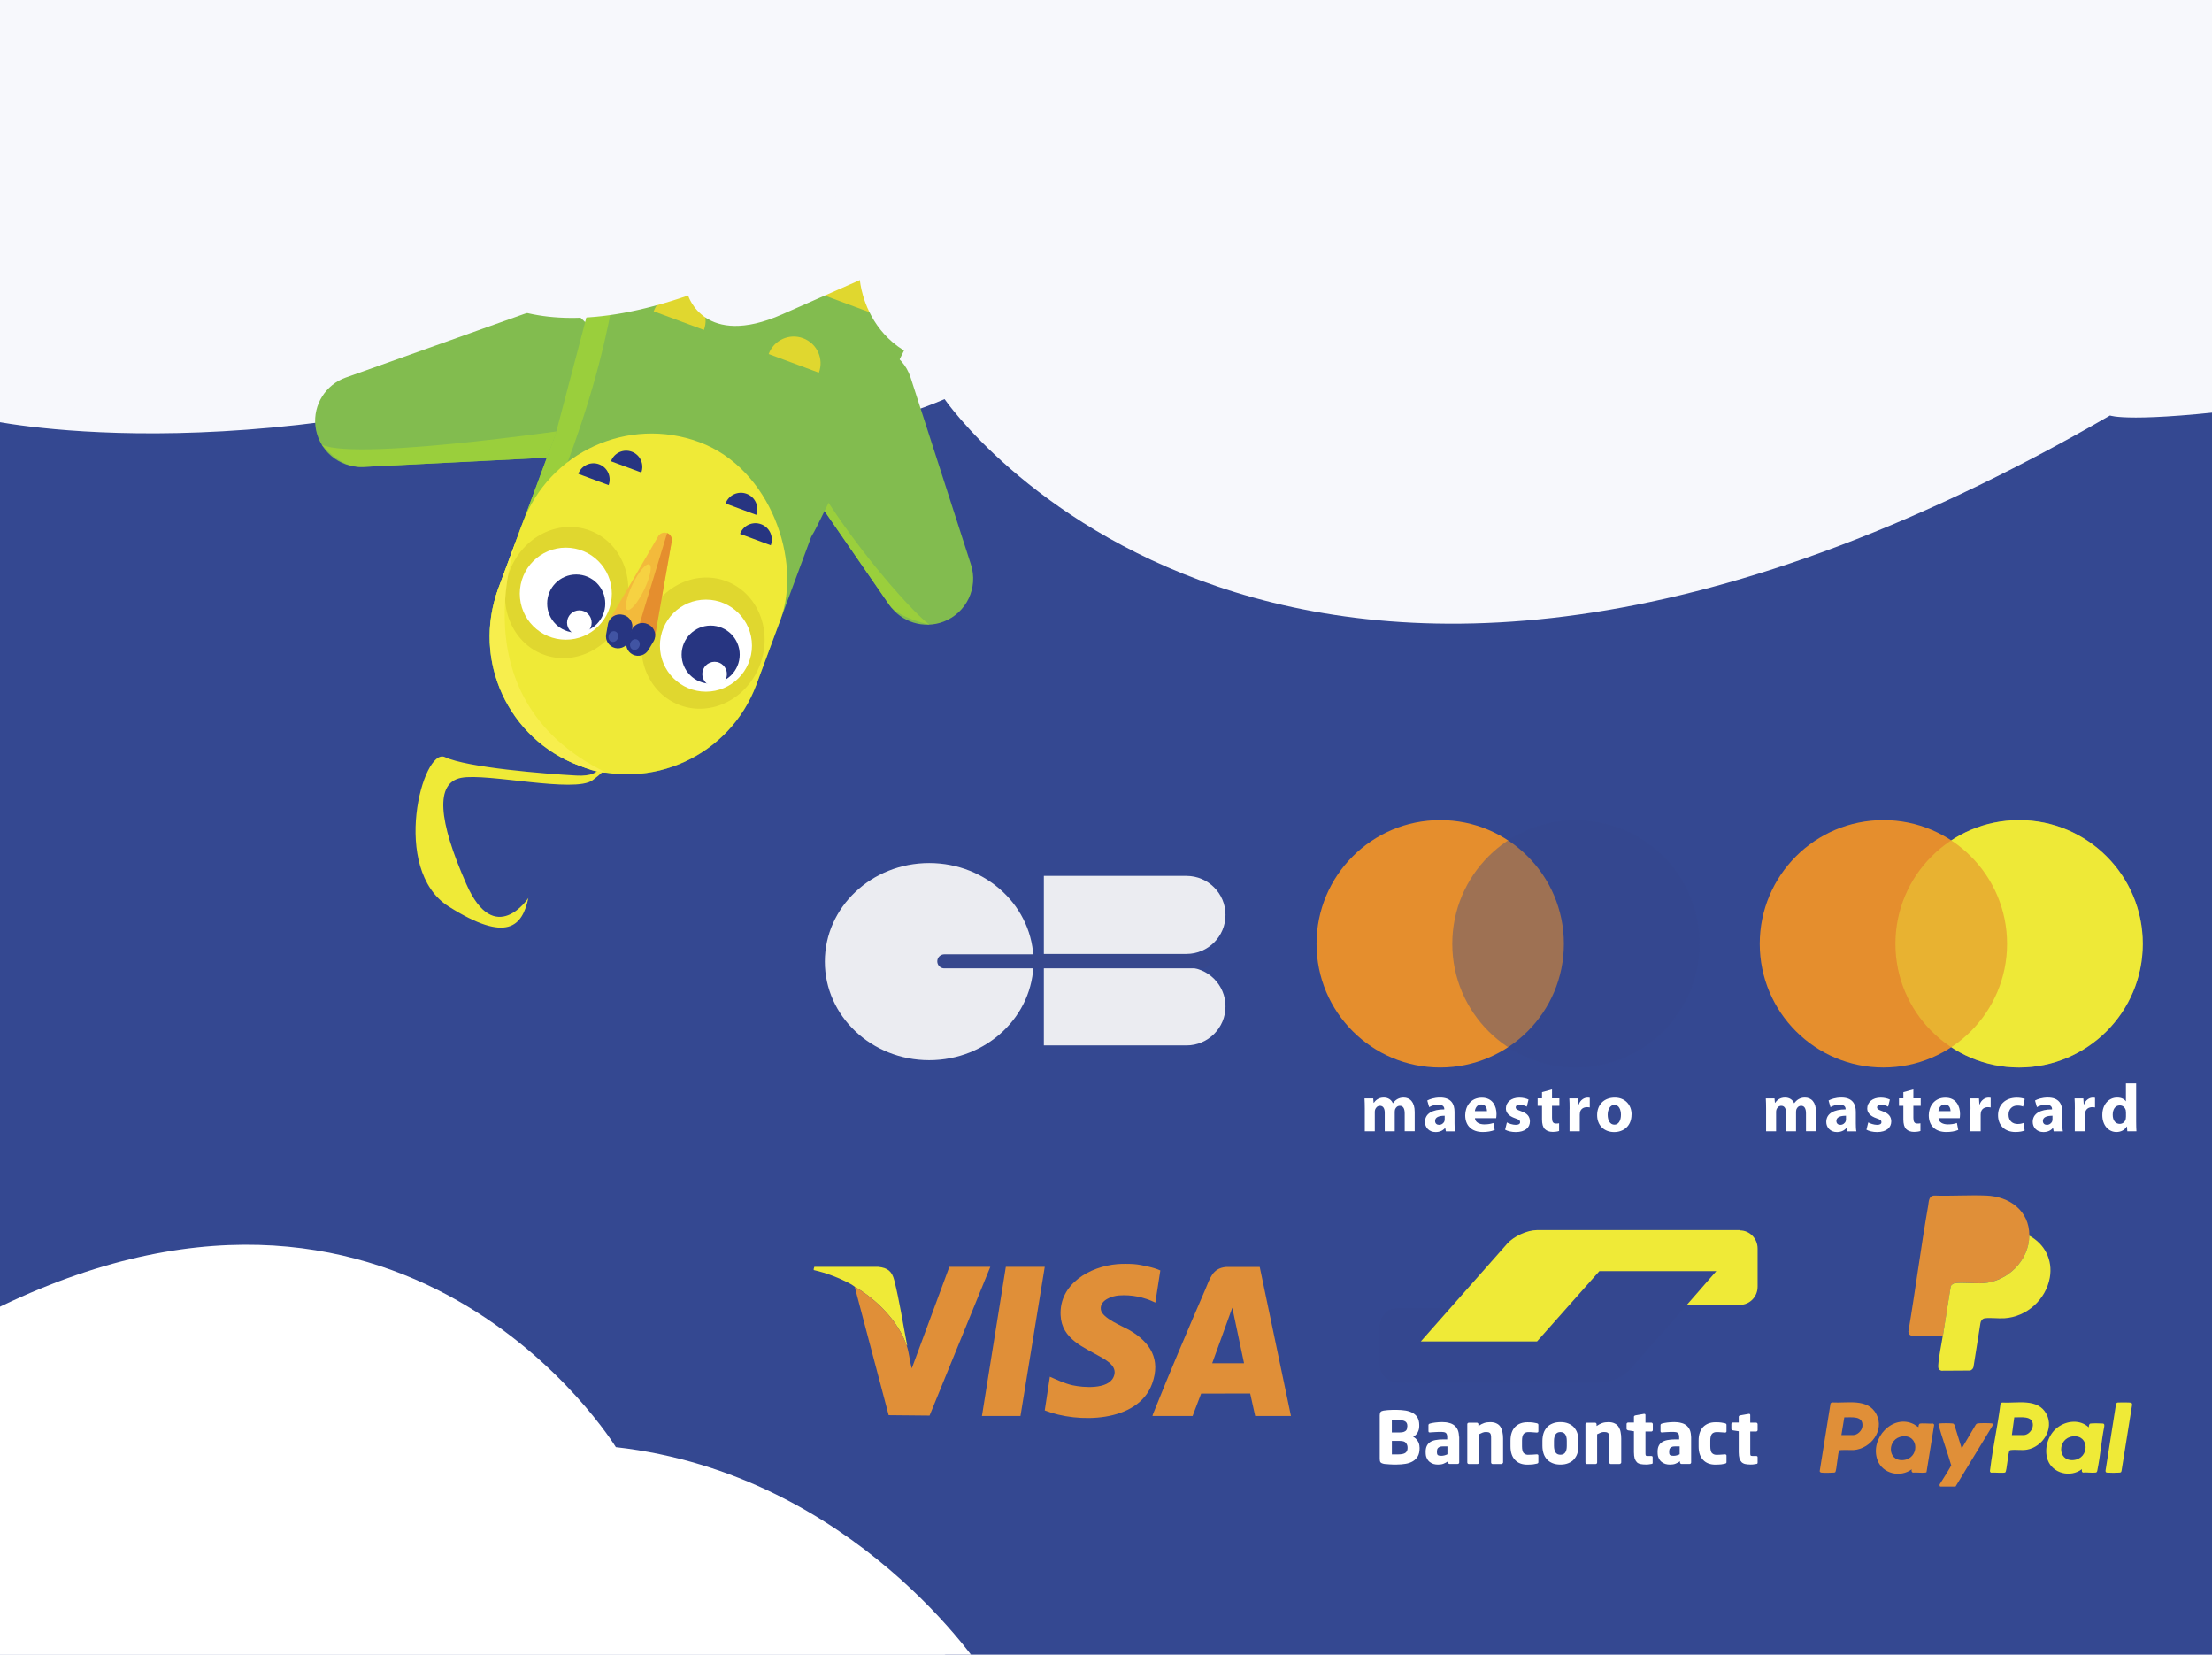 <?xml version="1.0" encoding="UTF-8"?>
<svg xmlns="http://www.w3.org/2000/svg" viewBox="0 0 393.68 294.41">
  <defs>
    <style>
      .cls-1 {
        stroke: #36478d;
        stroke-linecap: round;
        stroke-linejoin: round;
        stroke-width: 2.5px;
      }

      .cls-1, .cls-2 {
        fill: #ebecf1;
      }

      .cls-3 {
        fill: #f7ee4d;
      }

      .cls-4 {
        fill: #9acf3c;
      }

      .cls-5 {
        fill: #e58e2e;
      }

      .cls-6 {
        fill: #fff;
      }

      .cls-7 {
        fill: #e0d72f;
      }

      .cls-8 {
        fill: #efea37;
      }

      .cls-9 {
        fill: #36478d;
        mix-blend-mode: multiply;
      }

      .cls-9, .cls-10 {
        opacity: .4;
      }

      .cls-11 {
        fill: #273581;
      }

      .cls-12 {
        isolation: isolate;
      }

      .cls-13 {
        fill: #f6d242;
      }

      .cls-14 {
        fill: #e08f38;
      }

      .cls-15 {
        fill: #e58e2d;
      }

      .cls-16 {
        fill: #f7f8fc;
      }

      .cls-17 {
        fill: #4154a3;
      }

      .cls-18 {
        fill: #344891;
      }

      .cls-19 {
        fill: #82bc4f;
      }

      .cls-10 {
        fill: #efea37;
        mix-blend-mode: lighten;
      }

      .cls-20 {
        fill: #f3ba3b;
      }
    </style>
  </defs>
  <g class="cls-12">
    <g id="Calque_38" data-name="Calque 38">
      <rect class="cls-18" x="-2.52" y="-10.78" width="401.73" height="308.18"/>
      <circle class="cls-8" cx="359.35" cy="167.93" r="22.01"/>
      <ellipse class="cls-2" cx="165.37" cy="171.1" rx="18.57" ry="17.54"/>
      <path class="cls-2" d="M185.78,155.85h25.39c3.83,0,6.94,3.11,6.94,6.94h0c0,3.83-3.11,6.94-6.94,6.94h-25.39v-13.87h0Z"/>
      <path class="cls-2" d="M185.78,172.13h25.39c3.83,0,6.94,3.11,6.94,6.94h0c0,3.83-3.11,6.94-6.94,6.94h-25.39v-13.87h0Z"/>
      <line class="cls-1" x1="214.15" y1="171.05" x2="168.06" y2="171.05"/>
      <circle class="cls-15" cx="256.32" cy="167.93" r="22.01"/>
      <circle class="cls-9" cx="280.48" cy="167.93" r="22.01"/>
      <circle class="cls-15" cx="335.2" cy="167.93" r="22.01"/>
      <circle class="cls-10" cx="359.35" cy="167.93" r="22.01"/>
      <g>
        <path class="cls-6" d="M242.9,197.3c0-.73-.02-1.34-.05-1.87h1.55l.07.79h.04c.25-.38.78-.94,1.77-.94.77,0,1.36.4,1.61,1.01h.02c.23-.31.48-.55.77-.72.32-.18.68-.29,1.12-.29,1.13,0,1.98.79,1.98,2.55v3.45h-1.78v-3.19c0-.85-.28-1.34-.86-1.34-.43,0-.72.29-.85.64-.04.13-.06.31-.06.47v3.43h-1.78v-3.3c0-.73-.26-1.24-.85-1.24-.47,0-.74.36-.85.65-.06.14-.07.31-.07.47v3.42h-1.78v-3.99Z"/>
        <path class="cls-6" d="M258.87,199.88c0,.55.02,1.09.1,1.42h-1.64l-.11-.59h-.04c-.38.47-.98.72-1.68.72-1.19,0-1.89-.86-1.89-1.8,0-1.52,1.37-2.24,3.44-2.24v-.07c0-.32-.17-.77-1.07-.77-.6,0-1.24.2-1.62.44l-.34-1.18c.41-.23,1.21-.53,2.28-.53,1.96,0,2.57,1.15,2.57,2.54v2.05ZM257.11,198.52c-.96,0-1.7.23-1.7.92,0,.47.31.7.72.7.44,0,.83-.3.95-.67.02-.1.04-.2.04-.31v-.64Z"/>
        <path class="cls-6" d="M262.5,198.94c.05.76.8,1.12,1.66,1.12.62,0,1.13-.08,1.62-.25l.24,1.24c-.6.25-1.33.37-2.12.37-1.99,0-3.13-1.15-3.13-2.99,0-1.49.92-3.13,2.96-3.13,1.89,0,2.61,1.48,2.61,2.93,0,.31-.04.59-.06.72h-3.78ZM264.65,197.7c0-.44-.19-1.19-1.03-1.19-.77,0-1.08.71-1.13,1.19h2.16Z"/>
        <path class="cls-6" d="M268.19,199.71c.34.2,1.03.43,1.57.43s.78-.18.78-.48-.18-.46-.85-.68c-1.22-.41-1.69-1.07-1.68-1.76,0-1.1.94-1.93,2.39-1.93.68,0,1.28.17,1.64.35l-.31,1.26c-.26-.14-.78-.34-1.27-.34-.44,0-.7.18-.7.47s.23.43.95.68c1.12.38,1.57.96,1.58,1.81,0,1.1-.85,1.91-2.53,1.91-.77,0-1.45-.18-1.89-.42l.32-1.29Z"/>
        <path class="cls-6" d="M276.22,193.84v1.58h1.31v1.34h-1.31v2.12c0,.71.18,1.03.72,1.03.25,0,.37-.01.54-.05v1.38c-.22.08-.66.16-1.16.16-.59,0-1.08-.2-1.38-.5-.34-.35-.5-.91-.5-1.74v-2.4h-.78v-1.34h.78v-1.09l1.79-.49Z"/>
        <path class="cls-6" d="M279.35,197.36c0-.86-.01-1.43-.05-1.93h1.56l.07,1.08h.05c.3-.86,1.01-1.22,1.58-1.22.17,0,.25.01.38.04v1.71c-.14-.02-.29-.05-.49-.05-.67,0-1.13.36-1.25.92-.02.12-.04.26-.04.41v2.97h-1.82v-3.93Z"/>
        <path class="cls-6" d="M290.37,198.3c0,2.15-1.52,3.13-3.09,3.13-1.72,0-3.03-1.13-3.03-3.02s1.25-3.12,3.14-3.12c1.79,0,2.99,1.24,2.99,3.01ZM286.13,198.35c0,1.01.42,1.76,1.2,1.76.72,0,1.16-.71,1.16-1.77,0-.86-.34-1.75-1.16-1.75s-1.2.9-1.2,1.76Z"/>
      </g>
      <g>
        <path class="cls-6" d="M314.32,197.3c0-.73-.02-1.34-.05-1.87h1.55l.07.79h.04c.25-.38.78-.94,1.77-.94.77,0,1.36.4,1.61,1.01h.02c.23-.31.48-.55.77-.72.32-.18.68-.29,1.12-.29,1.13,0,1.98.79,1.98,2.55v3.45h-1.78v-3.19c0-.85-.28-1.34-.86-1.34-.43,0-.72.29-.85.64-.04.13-.06.31-.06.47v3.43h-1.78v-3.3c0-.73-.26-1.24-.85-1.24-.47,0-.74.36-.85.65-.06.14-.07.31-.07.47v3.42h-1.78v-3.99Z"/>
        <path class="cls-6" d="M330.29,199.88c0,.55.02,1.09.1,1.42h-1.64l-.11-.59h-.04c-.38.47-.98.72-1.68.72-1.19,0-1.89-.86-1.89-1.8,0-1.52,1.37-2.24,3.44-2.24v-.07c0-.32-.17-.77-1.07-.77-.6,0-1.24.2-1.62.44l-.34-1.18c.41-.23,1.21-.53,2.28-.53,1.96,0,2.57,1.15,2.57,2.54v2.05ZM328.53,198.52c-.96,0-1.7.23-1.7.92,0,.47.31.7.72.7.44,0,.83-.3.95-.67.02-.1.04-.2.04-.31v-.64Z"/>
        <path class="cls-6" d="M332.5,199.71c.34.2,1.03.43,1.57.43s.78-.18.78-.48-.18-.46-.85-.68c-1.22-.41-1.69-1.07-1.68-1.76,0-1.1.94-1.93,2.39-1.93.68,0,1.28.17,1.64.35l-.31,1.26c-.26-.14-.78-.34-1.27-.34-.44,0-.7.18-.7.47s.23.43.95.68c1.12.38,1.57.96,1.58,1.81,0,1.1-.85,1.91-2.53,1.91-.77,0-1.45-.18-1.89-.42l.32-1.29Z"/>
        <path class="cls-6" d="M340.53,193.84v1.58h1.31v1.34h-1.31v2.12c0,.71.18,1.03.72,1.03.25,0,.37-.01.54-.05v1.38c-.22.08-.66.16-1.16.16-.59,0-1.08-.2-1.38-.5-.34-.35-.5-.91-.5-1.74v-2.4h-.78v-1.34h.78v-1.09l1.79-.49Z"/>
        <path class="cls-6" d="M345,198.94c.05.76.8,1.12,1.66,1.12.62,0,1.13-.08,1.62-.25l.24,1.24c-.6.25-1.33.37-2.12.37-1.99,0-3.13-1.15-3.13-2.99,0-1.49.92-3.13,2.96-3.13,1.89,0,2.61,1.48,2.61,2.93,0,.31-.04.59-.06.72h-3.78ZM347.15,197.7c0-.44-.19-1.19-1.03-1.19-.77,0-1.08.71-1.13,1.19h2.16Z"/>
        <path class="cls-6" d="M350.7,197.36c0-.86-.01-1.43-.05-1.93h1.56l.07,1.08h.05c.3-.86,1.01-1.22,1.58-1.22.17,0,.25.01.38.04v1.71c-.14-.02-.29-.05-.49-.05-.67,0-1.13.36-1.25.92-.02.12-.04.26-.04.41v2.97h-1.82v-3.93Z"/>
        <path class="cls-6" d="M360.34,201.14c-.32.16-.94.28-1.63.28-1.89,0-3.11-1.16-3.11-3,0-1.72,1.17-3.12,3.36-3.12.48,0,1.01.08,1.39.23l-.29,1.36c-.22-.1-.54-.18-1.02-.18-.96,0-1.58.68-1.57,1.64,0,1.07.72,1.64,1.61,1.64.43,0,.77-.07,1.04-.19l.22,1.34Z"/>
        <path class="cls-6" d="M367.04,199.88c0,.55.02,1.09.1,1.42h-1.64l-.11-.59h-.04c-.38.47-.98.72-1.68.72-1.19,0-1.9-.86-1.9-1.8,0-1.52,1.37-2.24,3.44-2.24v-.07c0-.32-.17-.77-1.07-.77-.6,0-1.24.2-1.62.44l-.34-1.18c.41-.23,1.21-.53,2.28-.53,1.96,0,2.57,1.15,2.57,2.54v2.05ZM365.28,198.52c-.96,0-1.7.23-1.7.92,0,.47.31.7.72.7.44,0,.83-.3.95-.67.02-.1.04-.2.04-.31v-.64Z"/>
        <path class="cls-6" d="M369.27,197.36c0-.86-.01-1.43-.05-1.93h1.56l.07,1.08h.05c.3-.86,1.01-1.22,1.58-1.22.17,0,.25.01.38.04v1.71c-.14-.02-.29-.05-.49-.05-.67,0-1.13.36-1.25.92-.02.12-.04.26-.04.41v2.97h-1.82v-3.93Z"/>
        <path class="cls-6" d="M380.18,192.78v6.76c0,.66.02,1.36.05,1.75h-1.62l-.07-.85h-.04c-.36.65-1.08.98-1.83.98-1.39,0-2.51-1.19-2.51-3.01-.01-1.98,1.22-3.13,2.63-3.13.73,0,1.28.26,1.55.66h.02v-3.17h1.82ZM378.36,197.91c0-.1,0-.23-.02-.34-.11-.48-.5-.89-1.07-.89-.84,0-1.26.74-1.26,1.67,0,1,.49,1.62,1.25,1.62.53,0,.96-.36,1.07-.88.02-.13.04-.28.04-.42v-.77Z"/>
      </g>
      <g>
        <path class="cls-14" d="M201.8,224.92c.84.06,1.8.27,2.62.46.71.16,1.42.37,2.09.67l-.89,5.72c-2.01-.98-4.23-1.44-6.48-1.27-1.32.1-3.43.85-3.22,2.5.2,1.56,3.86,2.95,5.14,3.7,3.69,2.15,5.56,5.18,3.99,9.5-2.53,6.97-13.31,7.08-19.11,4.75l.91-5.99c1.31.57,2.62,1.2,4.03,1.52,1.94.43,6.33.77,7.31-1.47.74-1.7-.83-2.71-2.09-3.45-3.12-1.83-7.16-3.22-7.34-7.57-.24-5.57,5.21-8.66,10.13-9.07.79-.06,2.11-.06,2.9,0Z"/>
        <path class="cls-8" d="M161.38,239.45c-1.51-4.39-5.34-8.21-9.27-10.51-.17-.1-.36-.28-.56-.39-2.08-1.14-4.41-2.05-6.73-2.57v-.21l.11-.36h11.4c1.67.17,2.43.81,2.83,2.4.91,3.59,1.53,7.64,2.24,11.31.02.1.11.27-.01.33Z"/>
        <path class="cls-14" d="M205.13,251.94c-.06-.06.21-.66.25-.77,2.9-7.23,6.03-14.57,9.13-21.73.83-1.91,1.23-3.79,3.69-4.01h6s5.56,26.52,5.56,26.52h-6.37l-.89-4.01-8.73.02-1.52,3.99h-7.11ZM215.75,242.56h5.66l-2.09-9.88-3.58,9.88Z"/>
        <path class="cls-14" d="M161.38,239.45c.42,1.22.49,2.56.83,3.8.02.07-.01.17.09.15l6.66-17.99h7.29l-10.81,26.46-7.28-.07-6.05-22.86c3.94,2.3,7.77,6.12,9.27,10.51Z"/>
        <polygon class="cls-14" points="185.94 225.41 181.62 251.94 174.76 251.94 179.01 225.41 185.94 225.41"/>
      </g>
      <g>
        <path class="cls-9" d="M305.49,226.18h-20.81l-2.13,2.4-6.87,7.74h0l-2.13,2.4h-20.54l2.08-2.42.98-1.14,2.08-2.42h-9.45c-1.73,0-3.14,1.46-3.14,3.22h0v6.81c0,1.78,1.41,3.22,3.14,3.22h36.25c1.73,0,4.1-1.09,5.24-2.4l5.48-6.23,9.82-11.18Z"/>
        <path class="cls-8" d="M309.67,218.92c1.73,0,3.14,1.46,3.14,3.22v6.81c0,1.78-1.41,3.22-3.14,3.22h-9.45l2.1-2.4h0l1.04-1.2,2.1-2.4h-20.81l-11.1,12.51h-20.68l14.82-16.77.56-.64c1.17-1.3,3.54-2.4,5.27-2.4h36.14v.03Z"/>
      </g>
      <path class="cls-6" d="M312.81,260.25v-.98c0-.13-.08-.21-.27-.21h-.64c-.19,0-.32-.03-.35-.11-.05-.08-.05-.24-.05-.51v-3.73h1.04c.08,0,.13-.03.19-.08s.08-.11.08-.19v-1.04c0-.08-.03-.13-.08-.19-.05-.05-.11-.08-.19-.08h-1.04v-1.36c0-.08-.03-.13-.05-.16-.05-.03-.11-.05-.16-.05h-.03l-1.54.27c-.08.03-.13.05-.19.08-.05.05-.08.11-.08.16v1.04h-1.04c-.08,0-.13.03-.19.08s-.08.11-.08.19v.85c0,.08.03.13.08.16.05.05.11.08.19.11l1.04.16v3.73c0,.45.05.82.13,1.12.11.29.24.51.4.67.19.16.4.27.67.32s.59.08.93.08c.19,0,.35,0,.51-.03.13-.03.32-.05.51-.08.13,0,.21-.08.21-.21M307.27,260.12v-1.14c0-.08-.03-.13-.08-.16-.05-.03-.11-.05-.16-.05h-.03c-.24.03-.48.05-.69.05-.21.03-.51.03-.88.03-.13,0-.29-.03-.4-.08-.13-.05-.24-.13-.35-.24s-.16-.27-.21-.45c-.05-.19-.08-.43-.08-.72v-1.06c0-.29.03-.53.08-.72.05-.19.13-.35.21-.45.11-.11.21-.19.35-.24s.27-.08.4-.08c.37,0,.67,0,.88.03s.45.03.69.05h.03c.08,0,.13-.03.16-.05.05-.03.08-.08.08-.16v-1.14c0-.11-.03-.16-.05-.19-.05-.03-.11-.08-.21-.11-.19-.05-.4-.08-.69-.13s-.61-.05-1.01-.05c-.9,0-1.62.27-2.18.82-.53.56-.82,1.36-.82,2.42v1.06c0,1.04.27,1.86.82,2.42.53.56,1.28.82,2.18.82.37,0,.72-.03,1.01-.05.29-.05.53-.08.69-.13.11-.03.16-.05.21-.11.05-.03.05-.11.05-.19M298.94,258.76c-.16.08-.32.13-.51.19s-.37.08-.56.08c-.27,0-.48-.03-.61-.11s-.19-.24-.19-.53v-.11c0-.16.03-.29.05-.4.03-.11.11-.21.19-.29s.21-.13.35-.19c.13-.03.32-.05.56-.05h.72v1.41ZM300.96,255.64c0-.48-.08-.88-.21-1.2s-.35-.59-.59-.8c-.27-.21-.56-.37-.93-.45-.37-.11-.8-.16-1.25-.16-.43,0-.85.03-1.25.08s-.72.11-.96.19c-.16.05-.24.13-.24.29v1.04c0,.08.03.13.05.19.05.03.11.05.16.05h.05c.11,0,.24-.03.37-.03.16,0,.32-.03.51-.03s.4-.03.61-.03h.61c.29,0,.53.05.69.16.16.11.27.35.27.72v.45h-.69c-1.09,0-1.92.16-2.4.51-.51.35-.75.9-.75,1.65v.11c0,.43.05.77.19,1.04.13.29.29.51.51.69.21.16.43.29.69.37.27.08.53.11.82.11.37,0,.72-.05.98-.16.27-.11.53-.24.8-.43v.21c0,.08.03.13.08.19s.11.08.19.08h1.44c.08,0,.13-.03.19-.08s.08-.11.08-.19v-4.58h-.03ZM294.13,260.25v-.98c0-.13-.08-.21-.27-.21h-.61c-.19,0-.32-.03-.35-.11-.05-.08-.05-.24-.05-.51v-3.73h1.04c.08,0,.13-.03.19-.08s.08-.11.08-.19v-1.04c0-.08-.03-.13-.08-.19s-.11-.08-.19-.08h-1.04v-1.36c0-.08-.03-.13-.05-.16-.05-.03-.11-.05-.16-.05h-.03l-1.54.27c-.08.03-.13.05-.19.08-.05.05-.08.11-.08.16v1.04h-1.04c-.08,0-.13.03-.19.08s-.08.11-.08.19v.85c0,.08.03.13.08.16.05.05.11.08.19.11l1.04.16v3.73c0,.45.05.82.13,1.12.11.29.24.51.4.67s.4.27.67.32.59.08.93.08c.19,0,.35,0,.51-.03.13-.03.32-.05.51-.08.11,0,.19-.08.19-.21M288.54,260.22v-4.26c0-.4-.03-.77-.11-1.14-.05-.35-.19-.67-.35-.93s-.4-.48-.69-.61c-.29-.16-.67-.24-1.14-.24-.4,0-.77.05-1.09.16-.32.11-.64.27-1.01.53v-.32c0-.08-.03-.13-.08-.19s-.11-.08-.19-.08h-1.44c-.08,0-.13.03-.19.08s-.08.11-.08.19v6.81c0,.08.03.13.08.19s.11.08.19.08h1.54c.08,0,.13-.03.19-.08s.08-.11.08-.19v-5.03c.21-.11.43-.21.64-.29.19-.08.4-.11.59-.11s.35.03.48.05c.13.03.21.11.29.19.08.11.11.21.13.37.03.16.03.35.03.56v4.26c0,.08.03.13.08.19s.11.08.19.08h1.54c.08,0,.13-.03.19-.08.11-.05.13-.13.13-.19M278.85,257.27c0,1.04-.37,1.57-1.14,1.57-.37,0-.67-.13-.85-.4s-.29-.67-.29-1.17v-.9c0-.53.11-.9.29-1.17.19-.27.48-.4.85-.4.75,0,1.14.53,1.14,1.57v.9ZM280.93,256.36c0-.51-.08-.98-.21-1.38s-.35-.75-.61-1.04c-.27-.29-.61-.51-1.01-.67s-.85-.24-1.38-.24-.98.08-1.38.24c-.4.16-.75.37-1.01.67s-.48.64-.61,1.04-.21.88-.21,1.38v.9c0,.51.08.98.21,1.38s.35.75.61,1.04c.27.29.61.51,1.01.67s.85.24,1.38.24.98-.08,1.38-.24c.4-.16.75-.37,1.01-.67s.48-.64.61-1.04.21-.88.21-1.38v-.9ZM273.79,260.12v-1.14c0-.08-.03-.13-.08-.16s-.11-.05-.19-.05h-.03c-.24.03-.48.05-.69.05s-.51.03-.88.03c-.13,0-.29-.03-.4-.08-.13-.05-.24-.13-.35-.24-.11-.11-.16-.27-.21-.45s-.08-.43-.08-.72v-1.06c0-.29.03-.53.08-.72s.13-.35.21-.45c.11-.11.21-.19.35-.24s.27-.08.4-.08c.37,0,.67,0,.88.03s.45.03.69.05h.03c.08,0,.13-.03.19-.05.05-.03.08-.08.08-.16v-1.14c0-.11-.03-.16-.05-.19-.05-.03-.11-.08-.21-.11-.19-.05-.4-.08-.69-.13s-.61-.05-1.01-.05c-.9,0-1.62.27-2.18.82-.53.56-.82,1.36-.82,2.42v1.06c0,1.04.27,1.86.82,2.42.53.56,1.28.82,2.18.82.37,0,.72-.03,1.01-.05.29-.05.51-.08.69-.13.11-.03.16-.05.21-.11.05-.03.05-.11.05-.19M267.51,260.22v-4.26c0-.4-.03-.77-.11-1.14-.05-.35-.19-.67-.35-.93-.16-.27-.4-.48-.69-.61-.29-.16-.67-.24-1.14-.24-.4,0-.77.05-1.09.16-.32.11-.64.27-1.01.53v-.32c0-.08-.03-.13-.08-.19-.05-.05-.11-.08-.19-.08h-1.44c-.08,0-.13.03-.19.08s-.08.11-.08.19v6.81c0,.08.03.13.08.19.05.05.11.08.19.08h1.54c.08,0,.13-.03.19-.08s.08-.11.08-.19v-5.03c.21-.11.43-.21.64-.29.19-.08.4-.11.59-.11s.35.03.48.05c.13.03.21.11.29.19.08.11.11.21.13.37.03.16.03.35.03.56v4.26c0,.08.03.13.08.19.05.05.11.08.19.08h1.54c.08,0,.13-.03.19-.08.08-.05.13-.13.13-.19M257.61,258.76c-.16.08-.32.13-.51.19-.19.05-.37.08-.56.08-.27,0-.48-.03-.61-.11s-.19-.24-.19-.53v-.11c0-.16.03-.29.05-.4s.11-.21.19-.29c.08-.08.21-.13.35-.19.13-.03.32-.05.56-.05h.72s0,1.41,0,1.41ZM259.66,255.64c0-.48-.08-.88-.21-1.2s-.35-.59-.59-.8c-.27-.21-.56-.37-.93-.45-.37-.11-.8-.16-1.25-.16-.43,0-.85.03-1.25.08s-.72.11-.96.19c-.16.05-.24.13-.24.29v1.04c0,.08.03.13.05.19.05.03.11.05.16.05h.05c.11,0,.24-.03.37-.03.16,0,.32-.03.53-.03.19,0,.4-.03.61-.03h.61c.29,0,.53.05.69.16.16.11.27.35.27.72v.45h-.69c-1.09,0-1.92.16-2.4.51s-.75.9-.75,1.65v.11c0,.43.05.77.19,1.04.13.29.29.51.51.69.21.16.43.29.69.37.27.08.53.11.82.11.37,0,.72-.05.98-.16s.53-.24.8-.43v.21c0,.08.03.13.08.19.05.05.11.08.19.08h1.44c.08,0,.13-.03.19-.08s.08-.11.08-.19v-4.58h-.05ZM250.51,257.67c0,.35-.13.64-.37.82-.24.19-.72.29-1.36.29h-1.06v-2.4h1.44c.51,0,.88.11,1.06.35.19.24.29.51.29.8v.13ZM250.45,253.86c0,.13-.03.27-.05.4-.05.13-.11.24-.21.32-.11.08-.24.16-.4.21s-.37.08-.64.08h-1.44v-2.21h.98c.67,0,1.12.08,1.38.24.27.16.4.43.4.77v.19h-.03ZM252.64,257.53c0-.45-.11-.82-.32-1.14s-.48-.59-.82-.75c.35-.16.61-.43.8-.75.19-.35.29-.72.29-1.12v-.24c0-.51-.11-.93-.29-1.28-.19-.35-.48-.61-.82-.82s-.77-.35-1.28-.45c-.51-.08-1.04-.13-1.65-.13h-.64c-.21,0-.43.03-.64.03s-.4.03-.59.05c-.19.03-.32.03-.43.05-.24.05-.43.11-.53.24-.11.11-.16.32-.16.61v7.77c0,.29.05.48.16.61.11.11.29.19.53.24.13.03.29.05.45.05.19.03.37.03.59.05.21,0,.43.03.64.03h.67c.56,0,1.09-.05,1.57-.13.48-.08.93-.24,1.28-.45.37-.21.64-.51.88-.88.21-.37.32-.85.32-1.41,0,0,0-.19,0-.19Z"/>
      <g>
        <path class="cls-14" d="M345.31,264.51c-.11-.12-.15-.28-.08-.43.68-1.11,1.42-2.2,2.04-3.34-.71-2.44-1.6-4.83-2.28-7.27.03-.15.11-.18.24-.2.46-.06,1.75-.05,2.23,0,.23.02.28.07.38.27l1.3,4.18,2.48-4.2c.1-.16.21-.23.4-.26.48-.06,1.97-.06,2.45,0,.16.02.24.07.25.25l-6.68,10.99h-2.71Z"/>
        <path class="cls-8" d="M379.45,249.75v.27l-1.86,11.63c-.07.3-.08.34-.39.37-.54.05-1.64.05-2.17,0-.25-.03-.29-.09-.3-.35l1.87-11.86c.07-.15.15-.25.33-.27.26-.03,2.21-.02,2.35.04.07.03.12.12.18.18Z"/>
        <path class="cls-14" d="M361.16,219.84c0,4.42-3.88,8.19-8.22,8.47-1.57.1-3.49-.19-5,0-.33.04-.52.26-.73.47-.47,2.95-.96,5.91-1.41,8.86h-5.61c-.36-.07-.51-.35-.55-.69,1.26-7.45,2.22-14.96,3.52-22.4.13-.77.08-1.8,1.1-1.83,3.06.1,6.18-.12,9.23,0,4.14.16,7.68,2.67,7.68,7.11Z"/>
        <path class="cls-8" d="M345.79,237.65c.45-2.96.94-5.91,1.41-8.86.21-.21.4-.43.73-.47,1.51-.18,3.43.1,5,0,4.34-.28,8.22-4.05,8.22-8.47,2.76,1.49,4.21,4.31,3.67,7.45-.68,3.92-4.11,7.02-8.1,7.26-1.08.07-2.44-.13-3.47,0-.43.06-.72.44-.78.85l-1.24,7.83c-.07.29-.3.51-.57.62l-5.13.03c-.51-.13-.6-.47-.57-.95.1-1.59.56-3.66.81-5.29Z"/>
        <path class="cls-14" d="M327.35,258.07c-.27.25-.46,3.63-.73,3.88-.07.06-.19.06-.28.07-.5.04-1.7.06-2.18,0-.15-.02-.25-.1-.3-.25l1.93-12.07c.08-.1.19-.16.32-.17,2.65.17,6.33-.8,7.84,2.1s-1.04,6.15-4.03,6.37c-.4.03-2.41-.08-2.56.07ZM327.72,255.34h2.09c.76,0,1.58-.79,1.65-1.55.2-1.96-1.94-1.57-3.22-1.6l-.52,3.15Z"/>
        <path class="cls-8" d="M356.31,249.55c2.68.16,6.37-.84,7.91,2.05,1.41,2.65-.7,5.86-3.49,6.34-.95.16-1.96-.05-2.87.07-.09.01-.12.02-.19.08-.3.26-.49,3.69-.78,3.89-.24.17-2.08-.02-2.5.05-.33-.11-.21-.4-.18-.67.46-3.79,1.32-7.6,1.8-11.39.02-.2.08-.36.29-.41ZM358.06,255.34h2.09c.86,0,1.64-.94,1.65-1.77.02-1.76-2.17-1.34-3.31-1.38l-.43,3.15Z"/>
        <path class="cls-14" d="M341.45,253.93c-.01-.19.02-.49.19-.6.27-.17,1.91.03,2.34-.05.11.02.23.13.25.25l-1.36,8.41c-.07.06-.15.07-.24.08-.67.08-1.48-.06-2.17,0-.29-.09-.27-.34-.22-.59-2.02,1.51-5.18.82-6.09-1.62-1.44-3.85,2.71-8.33,6.49-6.39.29.15.52.38.82.51ZM338.62,255.57c-2.78.3-2.83,4.46.09,4.22s2.89-4.55-.09-4.22Z"/>
        <path class="cls-8" d="M371.74,253.98c.04-.24.01-.63.31-.69s1.8-.05,2.16-.01.31.25.29.56c-.5,2.51-.69,5.15-1.2,7.64-.05.24-.04.5-.33.53-.67.09-1.53-.07-2.23,0-.31-.09-.2-.36-.22-.6-2.02,1.54-5.22.78-6.09-1.67-.7-1.97.07-4.48,1.73-5.74s4.05-1.47,5.59-.03ZM368.91,255.57c-2.74.3-2.83,4.45.09,4.22s2.93-4.55-.09-4.22Z"/>
      </g>
    </g>
    <g id="Calque_37" data-name="Calque 37">
      <path class="cls-16" d="M394.26-5.28H-2.52v79.93s44.37,10.17,110.28-10.9c0,0,22.89,23.25,60.35,7.27,0,0,60.35,87.92,207.42,2.91,0,0,3.47,1.45,26.36-1.45s-7.63-77.75-7.63-77.75Z"/>
      <path class="cls-6" d="M174.96,297.39s-22.7-35.08-65.35-39.9c0,0-37.83-61.91-112.82-23.39l2.06,62.6,176.1.69Z"/>
      <path class="cls-5" d="M138.85,15.42l-12.86-6.99c-1.74-.95-2.52-3.03-1.83-4.89h0c.77-2.06,3.06-3.12,5.12-2.35l13.59,5.04c2.06.77,3.12,3.06,2.35,5.12l-.72,1.95c-.84,2.27-3.51,3.27-5.64,2.12Z"/>
      <path class="cls-5" d="M155.86,21.47l14.31,3.09c1.94.42,3.89-.65,4.58-2.51h0c.77-2.06-.29-4.36-2.35-5.12l-13.59-5.04c-2.06-.77-4.36.29-5.12,2.35l-.72,1.95c-.84,2.27.52,4.77,2.89,5.28Z"/>
      <path class="cls-19" d="M106.23,61.98l1.09,10.3c.5,4.68-3.04,8.81-7.74,9.05l-34.89,1.75c-4.34.22-8.1-3-8.56-7.32h0c-.4-3.76,1.83-7.31,5.4-8.58l33.8-12.05c4.99-1.78,10.34,1.58,10.9,6.85Z"/>
      <path class="cls-4" d="M57.26,79.12c2.04,2.27,4.32,4.11,7.43,3.95l34.89-1.75c3.52-.18,6.39-2.55,7.4-5.69,0,0-43.1,6.61-49.72,3.49Z"/>
      <path class="cls-19" d="M141.67,65.78l9.66-3.72c4.39-1.69,9.3.65,10.74,5.13l10.73,33.25c1.34,4.14-.79,8.6-4.85,10.16h0c-3.53,1.36-7.53.12-9.69-2.99l-20.39-29.53c-3.01-4.36-1.15-10.4,3.8-12.3Z"/>
      <path class="cls-4" d="M139.24,67.23c-.57-3.99-3.82,7.29-1.37,10.84l20.39,29.53c1.64,2.37,7.12,3.53,7.12,3.53-5.97-4.61-29.16-32.67-26.15-43.9Z"/>
      <path class="cls-19" d="M144.04,13.09l9.01,3.34c13.82,5.13,20.15,21.09,13.61,34.29l-21.27,42.94c-.31.63-.65,1.25-1.01,1.84l-9.75,26.29c-4.71,12.69-18.81,19.15-31.49,14.45-6.34-2.35-11.13-7.05-13.75-12.75s-3.05-12.4-.7-18.74l10.28-27.7c.06-.25.12-.51.19-.76l12.26-46.28c3.75-14.16,18.89-22.02,32.63-16.92Z"/>
      <path class="cls-4" d="M111.4,30.01c-3.17,11.78-12.26,46.28-12.26,46.28-.07.25-.13.51-.19.76l-10.28,27.7c-2.35,6.34-1.91,13.04.7,18.74s7.4,10.4,13.75,12.75c1.59.59,2.61,1.08,4.8,1.25-39.55-23.21,2.16-41.58,3.47-107.48Z"/>
      <rect class="cls-8" x="89.31" y="76.76" width="49" height="61.39" rx="24.5" ry="24.5" transform="translate(183.12 247.79) rotate(-159.64)"/>
      <path class="cls-8" d="M94.05,159.76s-5.98,9.02-11.04-2.43-5.55-18.03-.94-18.93,20.24,2.77,23.4.42,2.38-2.65,2.38-2.65l-1.13-1.14s1.33,3.26-4.16,2.96c-5.5-.3-19.43-1.42-23.37-3.28-3.94-1.86-9.8,19.97.66,26.58,10.47,6.61,13.11,3.47,14.19-1.52Z"/>
      <path class="cls-11" d="M131.71,94.99c.56-1.51,2.24-2.28,3.75-1.72s2.28,2.24,1.72,3.75"/>
      <path class="cls-11" d="M129.13,89.58c.56-1.51,2.24-2.28,3.75-1.72s2.28,2.24,1.72,3.75"/>
      <path class="cls-11" d="M102.92,84.31c.55-1.49,2.21-2.25,3.7-1.7s2.25,2.21,1.7,3.7"/>
      <path class="cls-11" d="M108.74,82.07c.55-1.49,2.21-2.25,3.7-1.7s2.25,2.21,1.7,3.7"/>
      <ellipse class="cls-7" cx="100.85" cy="105.42" rx="11.78" ry="10.85" transform="translate(-33.07 163.3) rotate(-69.64)"/>
      <ellipse class="cls-7" cx="125.1" cy="114.42" rx="11.78" ry="10.85" transform="translate(-25.68 191.91) rotate(-69.64)"/>
      <path class="cls-20" d="M118.73,94.85h0c.65.24,1,.96.79,1.62l-3.03,17.22-8.15-3.15,8.73-14.99c.28-.63,1-.94,1.65-.7Z"/>
      <path class="cls-7" d="M136.8,62.99c.92-2.47,3.66-3.73,6.13-2.81s3.73,3.66,2.81,6.13"/>
      <path class="cls-7" d="M146.91,52.64c.92-2.47,3.66-3.73,6.13-2.81s3.73,3.66,2.81,6.13"/>
      <path class="cls-7" d="M116.34,55.39c.92-2.47,3.66-3.73,6.13-2.81s3.73,3.66,2.81,6.13"/>
      <path class="cls-7" d="M116.04,41.19c.92-2.47,3.66-3.73,6.13-2.81s3.73,3.66,2.81,6.13"/>
      <circle class="cls-6" cx="100.7" cy="105.63" r="8.19"/>
      <circle class="cls-6" cx="125.64" cy="114.88" r="8.19"/>
      <path class="cls-3" d="M92.99,93.13l-4.31,11.62c-2.35,6.34-1.91,13.04.7,18.74s7.4,10.4,13.75,12.75c1.59.59,2.61,1.08,4.8,1.25-28.36-13.77-14.94-44.36-14.94-44.36"/>
      <path class="cls-5" d="M118.73,94.85h0c.65.24,1,.96.79,1.62l-3.03,17.22-3.11-1.21"/>
      <ellipse class="cls-13" cx="113.61" cy="104.47" rx="4.49" ry="1.14" transform="translate(-29.95 161.16) rotate(-64.15)"/>
      <path class="cls-11" d="M110.81,109.38l.14.03c1.14.29,1.83,1.45,1.54,2.6l-.44,1.74c-.29,1.14-1.45,1.83-2.6,1.54h0c-1.08-.28-1.77-1.34-1.57-2.43l.31-1.77c.21-1.23,1.43-2.01,2.63-1.7Z"/>
      <path class="cls-11" d="M115.42,111.12l-.12-.06c-1.05-.52-2.33-.09-2.85.96l-.79,1.6c-.52,1.05-.09,2.33.96,2.85h0c.99.49,2.2.14,2.77-.81l.92-1.54c.64-1.06.23-2.44-.88-2.99Z"/>
      <ellipse class="cls-17" cx="109.16" cy="113.25" rx=".97" ry=".85" transform="translate(-34.99 176.2) rotate(-69.64)"/>
      <ellipse class="cls-17" cx="112.99" cy="114.67" rx=".97" ry=".85" transform="translate(-33.82 180.72) rotate(-69.64)"/>
      <circle class="cls-11" cx="126.48" cy="116.48" r="5.17"/>
      <circle class="cls-11" cx="102.55" cy="107.39" r="5.17"/>
      <circle class="cls-6" cx="127.18" cy="119.94" r="2.19"/>
      <circle class="cls-6" cx="103.11" cy="110.79" r="2.19"/>
      <path class="cls-16" d="M80.03,46.31s8.52,18.04,42.44,6.27c0,0,2.87,9.47,16.72,3.36l13.85-6.11s1.28,18.49,25.36,15.06,35.08-37.83,35.08-37.83L177.02-3.9h-81.17l-15.82,50.22Z"/>
      <polygon class="cls-6" points="-23.85 239.61 16.05 230.67 71.77 288.45 167.39 293.96 185.27 302.9 -26.6 300.83 -23.85 239.61"/>
      <polygon class="cls-16" points="-23.16 77.27 13.99 72.45 116.48 31.87 424.66 62.82 421.91 -34.17 -36.92 -32.11 -24.54 73.83 -23.16 77.27"/>
    </g>
  </g>
</svg>